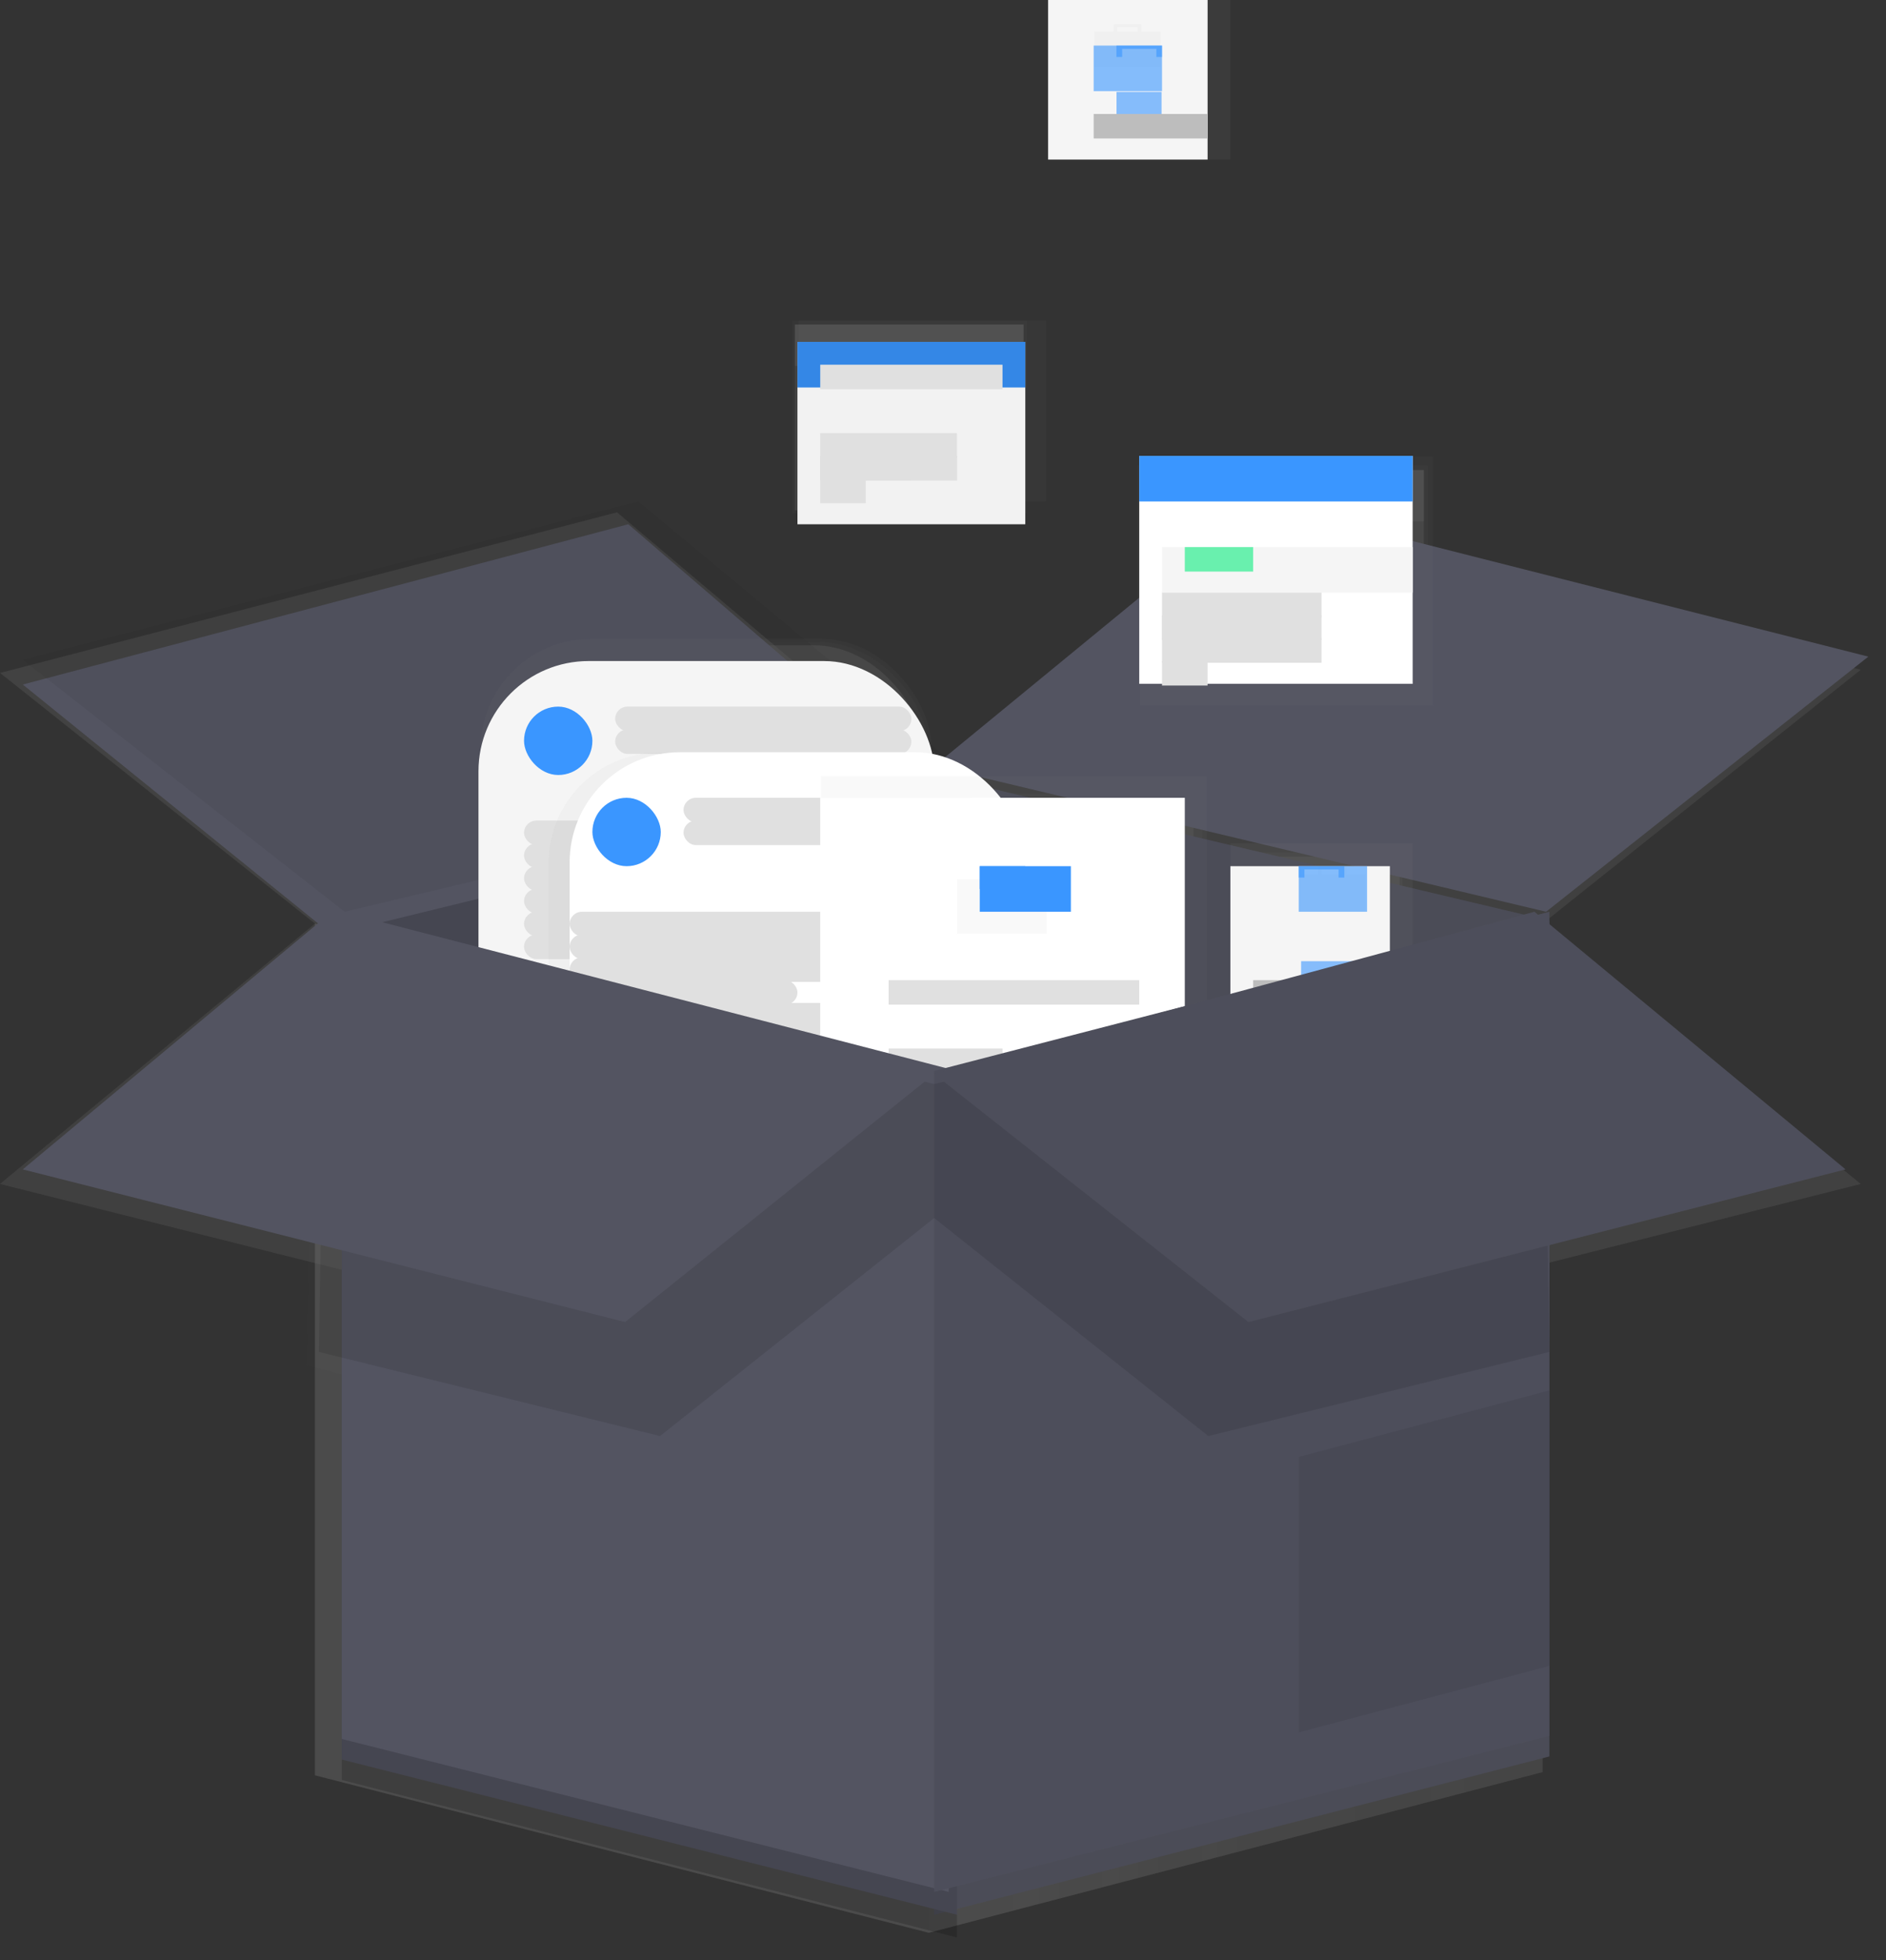 <?xml version="1.0" encoding="UTF-8"?>
<svg width="77px" height="80px" viewBox="0 0 77 80" version="1.1" xmlns="http://www.w3.org/2000/svg" xmlns:xlink="http://www.w3.org/1999/xlink">
    <rect x="0" y="0" width="77" height="80" fill="#333333" stroke="none"/>
    <!-- Generator: Sketch 49.2 (51160) - http://www.bohemiancoding.com/sketch -->
    <title>IMG--CARER-BOX@1x</title>
    <desc>Created with Sketch.</desc>
    <defs>
        <linearGradient x1="0%" y1="50.001%" x2="100%" y2="50.001%" id="linearGradient-1">
            <stop stop-color="#808080" stop-opacity="0.25" offset="0%"></stop>
            <stop stop-color="#808080" stop-opacity="0.12" offset="54%"></stop>
            <stop stop-color="#808080" stop-opacity="0.1" offset="100%"></stop>
        </linearGradient>
        <linearGradient x1="12423%" y1="53632%" x2="36637%" y2="53632%" id="linearGradient-2">
            <stop stop-color="#808080" stop-opacity="0.25" offset="0%"></stop>
            <stop stop-color="#808080" stop-opacity="0.12" offset="54%"></stop>
            <stop stop-color="#808080" stop-opacity="0.1" offset="100%"></stop>
        </linearGradient>
        <linearGradient x1="36637%" y1="28531%" x2="73400%" y2="28531%" id="linearGradient-3">
            <stop stop-color="#808080" stop-opacity="0.25" offset="0%"></stop>
            <stop stop-color="#808080" stop-opacity="0.12" offset="54%"></stop>
            <stop stop-color="#808080" stop-opacity="0.1" offset="100%"></stop>
        </linearGradient>
        <linearGradient x1="0%" y1="28531%" x2="36637%" y2="28531%" id="linearGradient-4">
            <stop stop-color="#808080" stop-opacity="0.25" offset="0%"></stop>
            <stop stop-color="#808080" stop-opacity="0.12" offset="54%"></stop>
            <stop stop-color="#808080" stop-opacity="0.1" offset="100%"></stop>
        </linearGradient>
        <linearGradient x1="27664%" y1="42119%" x2="27664%" y2="25538%" id="linearGradient-5">
            <stop stop-color="#808080" stop-opacity="0.25" offset="0%"></stop>
            <stop stop-color="#808080" stop-opacity="0.12" offset="54%"></stop>
            <stop stop-color="#808080" stop-opacity="0.1" offset="100%"></stop>
        </linearGradient>
        <linearGradient x1="18897%" y1="33756%" x2="36455%" y2="33756%" id="linearGradient-6">
            <stop stop-color="#808080" stop-opacity="0.25" offset="0%"></stop>
            <stop stop-color="#808080" stop-opacity="0.12" offset="54%"></stop>
            <stop stop-color="#808080" stop-opacity="0.1" offset="100%"></stop>
        </linearGradient>
        <linearGradient x1="20250%" y1="29663%" x2="23211%" y2="29663%" id="linearGradient-7">
            <stop stop-color="#808080" stop-opacity="0.25" offset="0%"></stop>
            <stop stop-color="#808080" stop-opacity="0.12" offset="54%"></stop>
            <stop stop-color="#808080" stop-opacity="0.1" offset="100%"></stop>
        </linearGradient>
        <linearGradient x1="24099%" y1="28479%" x2="35870%" y2="28479%" id="linearGradient-8">
            <stop stop-color="#808080" stop-opacity="0.25" offset="0%"></stop>
            <stop stop-color="#808080" stop-opacity="0.12" offset="54%"></stop>
            <stop stop-color="#808080" stop-opacity="0.1" offset="100%"></stop>
        </linearGradient>
        <linearGradient x1="24099%" y1="29367%" x2="35870%" y2="29367%" id="linearGradient-9">
            <stop stop-color="#808080" stop-opacity="0.25" offset="0%"></stop>
            <stop stop-color="#808080" stop-opacity="0.12" offset="54%"></stop>
            <stop stop-color="#808080" stop-opacity="0.1" offset="100%"></stop>
        </linearGradient>
        <linearGradient x1="19954%" y1="32592%" x2="35870%" y2="32592%" id="linearGradient-10">
            <stop stop-color="#808080" stop-opacity="0.25" offset="0%"></stop>
            <stop stop-color="#808080" stop-opacity="0.12" offset="54%"></stop>
            <stop stop-color="#808080" stop-opacity="0.1" offset="100%"></stop>
        </linearGradient>
        <linearGradient x1="19954%" y1="33480%" x2="35870%" y2="33480%" id="linearGradient-11">
            <stop stop-color="#808080" stop-opacity="0.25" offset="0%"></stop>
            <stop stop-color="#808080" stop-opacity="0.12" offset="54%"></stop>
            <stop stop-color="#808080" stop-opacity="0.1" offset="100%"></stop>
        </linearGradient>
        <linearGradient x1="19954%" y1="34664%" x2="35870%" y2="34664%" id="linearGradient-12">
            <stop stop-color="#808080" stop-opacity="0.25" offset="0%"></stop>
            <stop stop-color="#808080" stop-opacity="0.12" offset="54%"></stop>
            <stop stop-color="#808080" stop-opacity="0.1" offset="100%"></stop>
        </linearGradient>
        <linearGradient x1="19954%" y1="35553%" x2="29133%" y2="35553%" id="linearGradient-13">
            <stop stop-color="#808080" stop-opacity="0.25" offset="0%"></stop>
            <stop stop-color="#808080" stop-opacity="0.12" offset="54%"></stop>
            <stop stop-color="#808080" stop-opacity="0.1" offset="100%"></stop>
        </linearGradient>
        <linearGradient x1="19954%" y1="36734%" x2="35870%" y2="36734%" id="linearGradient-14">
            <stop stop-color="#808080" stop-opacity="0.25" offset="0%"></stop>
            <stop stop-color="#808080" stop-opacity="0.12" offset="54%"></stop>
            <stop stop-color="#808080" stop-opacity="0.1" offset="100%"></stop>
        </linearGradient>
        <linearGradient x1="19954%" y1="37622%" x2="35870%" y2="37622%" id="linearGradient-15">
            <stop stop-color="#808080" stop-opacity="0.25" offset="0%"></stop>
            <stop stop-color="#808080" stop-opacity="0.12" offset="54%"></stop>
            <stop stop-color="#808080" stop-opacity="0.1" offset="100%"></stop>
        </linearGradient>
        <linearGradient x1="19954%" y1="38807%" x2="35870%" y2="38807%" id="linearGradient-16">
            <stop stop-color="#808080" stop-opacity="0.25" offset="0%"></stop>
            <stop stop-color="#808080" stop-opacity="0.12" offset="54%"></stop>
            <stop stop-color="#808080" stop-opacity="0.1" offset="100%"></stop>
        </linearGradient>
        <linearGradient x1="19954%" y1="39695%" x2="29133%" y2="39695%" id="linearGradient-17">
            <stop stop-color="#808080" stop-opacity="0.25" offset="0%"></stop>
            <stop stop-color="#808080" stop-opacity="0.12" offset="54%"></stop>
            <stop stop-color="#808080" stop-opacity="0.1" offset="100%"></stop>
        </linearGradient>
        <linearGradient x1="30376%" y1="45951%" x2="30376%" y2="29369%" id="linearGradient-18">
            <stop stop-color="#808080" stop-opacity="0.25" offset="0%"></stop>
            <stop stop-color="#808080" stop-opacity="0.12" offset="54%"></stop>
            <stop stop-color="#808080" stop-opacity="0.1" offset="100%"></stop>
        </linearGradient>
        <linearGradient x1="21609%" y1="37588%" x2="39167%" y2="37588%" id="linearGradient-19">
            <stop stop-color="#808080" stop-opacity="0.25" offset="0%"></stop>
            <stop stop-color="#808080" stop-opacity="0.12" offset="54%"></stop>
            <stop stop-color="#808080" stop-opacity="0.1" offset="100%"></stop>
        </linearGradient>
        <linearGradient x1="22962%" y1="33495%" x2="25923%" y2="33495%" id="linearGradient-20">
            <stop stop-color="#808080" stop-opacity="0.25" offset="0%"></stop>
            <stop stop-color="#808080" stop-opacity="0.12" offset="54%"></stop>
            <stop stop-color="#808080" stop-opacity="0.1" offset="100%"></stop>
        </linearGradient>
        <linearGradient x1="26812%" y1="32311%" x2="38583%" y2="32311%" id="linearGradient-21">
            <stop stop-color="#808080" stop-opacity="0.25" offset="0%"></stop>
            <stop stop-color="#808080" stop-opacity="0.12" offset="54%"></stop>
            <stop stop-color="#808080" stop-opacity="0.1" offset="100%"></stop>
        </linearGradient>
        <linearGradient x1="26812%" y1="33199%" x2="38583%" y2="33199%" id="linearGradient-22">
            <stop stop-color="#808080" stop-opacity="0.25" offset="0%"></stop>
            <stop stop-color="#808080" stop-opacity="0.12" offset="54%"></stop>
            <stop stop-color="#808080" stop-opacity="0.1" offset="100%"></stop>
        </linearGradient>
        <linearGradient x1="22666%" y1="36423%" x2="38583%" y2="36423%" id="linearGradient-23">
            <stop stop-color="#808080" stop-opacity="0.25" offset="0%"></stop>
            <stop stop-color="#808080" stop-opacity="0.12" offset="54%"></stop>
            <stop stop-color="#808080" stop-opacity="0.1" offset="100%"></stop>
        </linearGradient>
        <linearGradient x1="22666%" y1="37312%" x2="38583%" y2="37312%" id="linearGradient-24">
            <stop stop-color="#808080" stop-opacity="0.25" offset="0%"></stop>
            <stop stop-color="#808080" stop-opacity="0.12" offset="54%"></stop>
            <stop stop-color="#808080" stop-opacity="0.1" offset="100%"></stop>
        </linearGradient>
        <linearGradient x1="22666%" y1="38496%" x2="38583%" y2="38496%" id="linearGradient-25">
            <stop stop-color="#808080" stop-opacity="0.25" offset="0%"></stop>
            <stop stop-color="#808080" stop-opacity="0.12" offset="54%"></stop>
            <stop stop-color="#808080" stop-opacity="0.1" offset="100%"></stop>
        </linearGradient>
        <linearGradient x1="22666%" y1="39384%" x2="31845%" y2="39384%" id="linearGradient-26">
            <stop stop-color="#808080" stop-opacity="0.25" offset="0%"></stop>
            <stop stop-color="#808080" stop-opacity="0.12" offset="54%"></stop>
            <stop stop-color="#808080" stop-opacity="0.1" offset="100%"></stop>
        </linearGradient>
        <linearGradient x1="22666%" y1="40566%" x2="38583%" y2="40566%" id="linearGradient-27">
            <stop stop-color="#808080" stop-opacity="0.25" offset="0%"></stop>
            <stop stop-color="#808080" stop-opacity="0.12" offset="54%"></stop>
            <stop stop-color="#808080" stop-opacity="0.1" offset="100%"></stop>
        </linearGradient>
        <linearGradient x1="22666%" y1="41454%" x2="38583%" y2="41454%" id="linearGradient-28">
            <stop stop-color="#808080" stop-opacity="0.25" offset="0%"></stop>
            <stop stop-color="#808080" stop-opacity="0.12" offset="54%"></stop>
            <stop stop-color="#808080" stop-opacity="0.1" offset="100%"></stop>
        </linearGradient>
        <linearGradient x1="22666%" y1="42639%" x2="38583%" y2="42639%" id="linearGradient-29">
            <stop stop-color="#808080" stop-opacity="0.25" offset="0%"></stop>
            <stop stop-color="#808080" stop-opacity="0.12" offset="54%"></stop>
            <stop stop-color="#808080" stop-opacity="0.1" offset="100%"></stop>
        </linearGradient>
        <linearGradient x1="22666%" y1="43527%" x2="31845%" y2="43527%" id="linearGradient-30">
            <stop stop-color="#808080" stop-opacity="0.25" offset="0%"></stop>
            <stop stop-color="#808080" stop-opacity="0.12" offset="54%"></stop>
            <stop stop-color="#808080" stop-opacity="0.1" offset="100%"></stop>
        </linearGradient>
        <linearGradient x1="39627%" y1="49811%" x2="39627%" y2="31515%" id="linearGradient-31">
            <stop stop-color="#808080" stop-opacity="0.25" offset="0%"></stop>
            <stop stop-color="#808080" stop-opacity="0.12" offset="54%"></stop>
            <stop stop-color="#808080" stop-opacity="0.1" offset="100%"></stop>
        </linearGradient>
        <linearGradient x1="32320%" y1="40608%" x2="47082%" y2="40608%" id="linearGradient-32">
            <stop stop-color="#808080" stop-opacity="0.25" offset="0%"></stop>
            <stop stop-color="#808080" stop-opacity="0.12" offset="54%"></stop>
            <stop stop-color="#808080" stop-opacity="0.1" offset="100%"></stop>
        </linearGradient>
        <linearGradient x1="63001%" y1="43554%" x2="63001%" y2="40941%" id="linearGradient-33">
            <stop stop-color="#808080" stop-opacity="0.25" offset="0%"></stop>
            <stop stop-color="#808080" stop-opacity="0.12" offset="54%"></stop>
            <stop stop-color="#808080" stop-opacity="0.1" offset="100%"></stop>
        </linearGradient>
        <linearGradient x1="37934%" y1="35675%" x2="41468%" y2="35675%" id="linearGradient-34">
            <stop stop-color="#808080" stop-opacity="0.25" offset="0%"></stop>
            <stop stop-color="#808080" stop-opacity="0.12" offset="54%"></stop>
            <stop stop-color="#808080" stop-opacity="0.1" offset="100%"></stop>
        </linearGradient>
        <linearGradient x1="38965%" y1="34534%" x2="40437%" y2="34534%" id="linearGradient-35">
            <stop stop-color="#808080" stop-opacity="0.25" offset="0%"></stop>
            <stop stop-color="#808080" stop-opacity="0.12" offset="54%"></stop>
            <stop stop-color="#808080" stop-opacity="0.1" offset="100%"></stop>
        </linearGradient>
        <linearGradient x1="34529%" y1="39751%" x2="44910%" y2="39751%" id="linearGradient-36">
            <stop stop-color="#808080" stop-opacity="0.25" offset="0%"></stop>
            <stop stop-color="#808080" stop-opacity="0.12" offset="54%"></stop>
            <stop stop-color="#808080" stop-opacity="0.1" offset="100%"></stop>
        </linearGradient>
        <linearGradient x1="34529%" y1="42659%" x2="44910%" y2="42659%" id="linearGradient-37">
            <stop stop-color="#808080" stop-opacity="0.25" offset="0%"></stop>
            <stop stop-color="#808080" stop-opacity="0.12" offset="54%"></stop>
            <stop stop-color="#808080" stop-opacity="0.1" offset="100%"></stop>
        </linearGradient>
        <linearGradient x1="34529%" y1="43432%" x2="44910%" y2="43432%" id="linearGradient-38">
            <stop stop-color="#808080" stop-opacity="0.25" offset="0%"></stop>
            <stop stop-color="#808080" stop-opacity="0.12" offset="54%"></stop>
            <stop stop-color="#808080" stop-opacity="0.1" offset="100%"></stop>
        </linearGradient>
        <linearGradient x1="34529%" y1="41886%" x2="38910%" y2="41886%" id="linearGradient-39">
            <stop stop-color="#808080" stop-opacity="0.25" offset="0%"></stop>
            <stop stop-color="#808080" stop-opacity="0.12" offset="54%"></stop>
            <stop stop-color="#808080" stop-opacity="0.1" offset="100%"></stop>
        </linearGradient>
        <linearGradient x1="41634%" y1="41886%" x2="44910%" y2="41886%" id="linearGradient-40">
            <stop stop-color="#808080" stop-opacity="0.25" offset="0%"></stop>
            <stop stop-color="#808080" stop-opacity="0.12" offset="54%"></stop>
            <stop stop-color="#808080" stop-opacity="0.1" offset="100%"></stop>
        </linearGradient>
        <linearGradient x1="38173%" y1="45236%" x2="41450%" y2="45236%" id="linearGradient-41">
            <stop stop-color="#808080" stop-opacity="0.25" offset="0%"></stop>
            <stop stop-color="#808080" stop-opacity="0.12" offset="54%"></stop>
            <stop stop-color="#808080" stop-opacity="0.1" offset="100%"></stop>
        </linearGradient>
        <linearGradient x1="12423%" y1="56547%" x2="36637%" y2="56547%" id="linearGradient-42">
            <stop stop-color="#808080" stop-opacity="0.25" offset="0%"></stop>
            <stop stop-color="#808080" stop-opacity="0.12" offset="54%"></stop>
            <stop stop-color="#808080" stop-opacity="0.1" offset="100%"></stop>
        </linearGradient>
        <linearGradient x1="36637%" y1="56547%" x2="60850%" y2="56547%" id="linearGradient-43">
            <stop stop-color="#808080" stop-opacity="0.25" offset="0%"></stop>
            <stop stop-color="#808080" stop-opacity="0.12" offset="54%"></stop>
            <stop stop-color="#808080" stop-opacity="0.1" offset="100%"></stop>
        </linearGradient>
        <linearGradient x1="51215%" y1="63139%" x2="60850%" y2="63139%" id="linearGradient-44">
            <stop stop-color="#808080" stop-opacity="0.25" offset="0%"></stop>
            <stop stop-color="#808080" stop-opacity="0.12" offset="54%"></stop>
            <stop stop-color="#808080" stop-opacity="0.1" offset="100%"></stop>
        </linearGradient>
        <linearGradient x1="51749%" y1="40703%" x2="51749%" y2="33842%" id="linearGradient-45">
            <stop stop-color="#808080" stop-opacity="0.25" offset="0%"></stop>
            <stop stop-color="#808080" stop-opacity="0.12" offset="54%"></stop>
            <stop stop-color="#808080" stop-opacity="0.1" offset="100%"></stop>
        </linearGradient>
        <linearGradient x1="48290%" y1="37287%" x2="55207%" y2="37287%" id="linearGradient-46">
            <stop stop-color="#808080" stop-opacity="0.25" offset="0%"></stop>
            <stop stop-color="#808080" stop-opacity="0.12" offset="54%"></stop>
            <stop stop-color="#808080" stop-opacity="0.1" offset="100%"></stop>
        </linearGradient>
        <linearGradient x1="75049%" y1="43586%" x2="75049%" y2="41597%" id="linearGradient-47">
            <stop stop-color="#808080" stop-opacity="0.25" offset="0%"></stop>
            <stop stop-color="#808080" stop-opacity="0.12" offset="54%"></stop>
            <stop stop-color="#808080" stop-opacity="0.1" offset="100%"></stop>
        </linearGradient>
        <linearGradient x1="50404%" y1="35971%" x2="53093%" y2="35971%" id="linearGradient-48">
            <stop stop-color="#808080" stop-opacity="0.25" offset="0%"></stop>
            <stop stop-color="#808080" stop-opacity="0.12" offset="54%"></stop>
            <stop stop-color="#808080" stop-opacity="0.1" offset="100%"></stop>
        </linearGradient>
        <linearGradient x1="51189%" y1="35103%" x2="52309%" y2="35103%" id="linearGradient-49">
            <stop stop-color="#808080" stop-opacity="0.25" offset="0%"></stop>
            <stop stop-color="#808080" stop-opacity="0.12" offset="54%"></stop>
            <stop stop-color="#808080" stop-opacity="0.1" offset="100%"></stop>
        </linearGradient>
        <linearGradient x1="50558%" y1="38071%" x2="53051%" y2="38071%" id="linearGradient-50">
            <stop stop-color="#808080" stop-opacity="0.25" offset="0%"></stop>
            <stop stop-color="#808080" stop-opacity="0.12" offset="54%"></stop>
            <stop stop-color="#808080" stop-opacity="0.1" offset="100%"></stop>
        </linearGradient>
        <linearGradient x1="49620%" y1="38687%" x2="53877%" y2="38687%" id="linearGradient-51">
            <stop stop-color="#808080" stop-opacity="0.25" offset="0%"></stop>
            <stop stop-color="#808080" stop-opacity="0.12" offset="54%"></stop>
            <stop stop-color="#808080" stop-opacity="0.1" offset="100%"></stop>
        </linearGradient>
        <linearGradient x1="35876%" y1="20469%" x2="35876%" y2="12869%" id="linearGradient-52">
            <stop stop-color="#808080" stop-opacity="0.25" offset="0%"></stop>
            <stop stop-color="#808080" stop-opacity="0.12" offset="54%"></stop>
            <stop stop-color="#808080" stop-opacity="0.1" offset="100%"></stop>
        </linearGradient>
        <linearGradient x1="31357%" y1="16678%" x2="40376%" y2="16678%" id="linearGradient-53">
            <stop stop-color="#808080" stop-opacity="0.25" offset="0%"></stop>
            <stop stop-color="#808080" stop-opacity="0.12" offset="54%"></stop>
            <stop stop-color="#808080" stop-opacity="0.1" offset="100%"></stop>
        </linearGradient>
        <linearGradient x1="31357%" y1="13830%" x2="40376%" y2="13830%" id="linearGradient-54">
            <stop stop-color="#808080" stop-opacity="0.25" offset="0%"></stop>
            <stop stop-color="#808080" stop-opacity="0.12" offset="54%"></stop>
            <stop stop-color="#808080" stop-opacity="0.1" offset="100%"></stop>
        </linearGradient>
        <linearGradient x1="32076%" y1="15717%" x2="39657%" y2="15717%" id="linearGradient-55">
            <stop stop-color="#808080" stop-opacity="0.25" offset="0%"></stop>
            <stop stop-color="#808080" stop-opacity="0.12" offset="54%"></stop>
            <stop stop-color="#808080" stop-opacity="0.1" offset="100%"></stop>
        </linearGradient>
        <linearGradient x1="32076%" y1="17073%" x2="37609%" y2="17073%" id="linearGradient-56">
            <stop stop-color="#808080" stop-opacity="0.25" offset="0%"></stop>
            <stop stop-color="#808080" stop-opacity="0.12" offset="54%"></stop>
            <stop stop-color="#808080" stop-opacity="0.1" offset="100%"></stop>
        </linearGradient>
        <linearGradient x1="32076%" y1="17630%" x2="35669%" y2="17630%" id="linearGradient-57">
            <stop stop-color="#808080" stop-opacity="0.25" offset="0%"></stop>
            <stop stop-color="#808080" stop-opacity="0.12" offset="54%"></stop>
            <stop stop-color="#808080" stop-opacity="0.1" offset="100%"></stop>
        </linearGradient>
        <linearGradient x1="32076%" y1="18187%" x2="36819%" y2="18187%" id="linearGradient-58">
            <stop stop-color="#808080" stop-opacity="0.25" offset="0%"></stop>
            <stop stop-color="#808080" stop-opacity="0.12" offset="54%"></stop>
            <stop stop-color="#808080" stop-opacity="0.1" offset="100%"></stop>
        </linearGradient>
        <linearGradient x1="32076%" y1="18744%" x2="37609%" y2="18744%" id="linearGradient-59">
            <stop stop-color="#808080" stop-opacity="0.25" offset="0%"></stop>
            <stop stop-color="#808080" stop-opacity="0.12" offset="54%"></stop>
            <stop stop-color="#808080" stop-opacity="0.1" offset="100%"></stop>
        </linearGradient>
        <linearGradient x1="32076%" y1="19301%" x2="33926%" y2="19301%" id="linearGradient-60">
            <stop stop-color="#808080" stop-opacity="0.25" offset="0%"></stop>
            <stop stop-color="#808080" stop-opacity="0.12" offset="54%"></stop>
            <stop stop-color="#808080" stop-opacity="0.1" offset="100%"></stop>
        </linearGradient>
        <linearGradient x1="50586%" y1="27995%" x2="50586%" y2="18576%" id="linearGradient-61">
            <stop stop-color="#808080" stop-opacity="0.25" offset="0%"></stop>
            <stop stop-color="#808080" stop-opacity="0.12" offset="54%"></stop>
            <stop stop-color="#808080" stop-opacity="0.1" offset="100%"></stop>
        </linearGradient>
        <linearGradient x1="44986%" y1="23296%" x2="56164%" y2="23296%" id="linearGradient-62">
            <stop stop-color="#808080" stop-opacity="0.25" offset="0%"></stop>
            <stop stop-color="#808080" stop-opacity="0.12" offset="54%"></stop>
            <stop stop-color="#808080" stop-opacity="0.1" offset="100%"></stop>
        </linearGradient>
        <linearGradient x1="44986%" y1="19767%" x2="56164%" y2="19767%" id="linearGradient-63">
            <stop stop-color="#808080" stop-opacity="0.25" offset="0%"></stop>
            <stop stop-color="#808080" stop-opacity="0.12" offset="54%"></stop>
            <stop stop-color="#808080" stop-opacity="0.1" offset="100%"></stop>
        </linearGradient>
        <linearGradient x1="45876%" y1="22105%" x2="55273%" y2="22105%" id="linearGradient-64">
            <stop stop-color="#808080" stop-opacity="0.25" offset="0%"></stop>
            <stop stop-color="#808080" stop-opacity="0.12" offset="54%"></stop>
            <stop stop-color="#808080" stop-opacity="0.1" offset="100%"></stop>
        </linearGradient>
        <linearGradient x1="45876%" y1="23786%" x2="52735%" y2="23786%" id="linearGradient-65">
            <stop stop-color="#808080" stop-opacity="0.25" offset="0%"></stop>
            <stop stop-color="#808080" stop-opacity="0.12" offset="54%"></stop>
            <stop stop-color="#808080" stop-opacity="0.1" offset="100%"></stop>
        </linearGradient>
        <linearGradient x1="45876%" y1="24477%" x2="50330%" y2="24477%" id="linearGradient-66">
            <stop stop-color="#808080" stop-opacity="0.25" offset="0%"></stop>
            <stop stop-color="#808080" stop-opacity="0.12" offset="54%"></stop>
            <stop stop-color="#808080" stop-opacity="0.1" offset="100%"></stop>
        </linearGradient>
        <linearGradient x1="45876%" y1="25167%" x2="51755%" y2="25167%" id="linearGradient-67">
            <stop stop-color="#808080" stop-opacity="0.25" offset="0%"></stop>
            <stop stop-color="#808080" stop-opacity="0.12" offset="54%"></stop>
            <stop stop-color="#808080" stop-opacity="0.1" offset="100%"></stop>
        </linearGradient>
        <linearGradient x1="45876%" y1="25857%" x2="52735%" y2="25857%" id="linearGradient-68">
            <stop stop-color="#808080" stop-opacity="0.25" offset="0%"></stop>
            <stop stop-color="#808080" stop-opacity="0.12" offset="54%"></stop>
            <stop stop-color="#808080" stop-opacity="0.1" offset="100%"></stop>
        </linearGradient>
        <linearGradient x1="45876%" y1="26548%" x2="48170%" y2="26548%" id="linearGradient-69">
            <stop stop-color="#808080" stop-opacity="0.25" offset="0%"></stop>
            <stop stop-color="#808080" stop-opacity="0.12" offset="54%"></stop>
            <stop stop-color="#808080" stop-opacity="0.1" offset="100%"></stop>
        </linearGradient>
        <linearGradient x1="46366%" y1="22094%" x2="49038%" y2="22094%" id="linearGradient-70">
            <stop stop-color="#808080" stop-opacity="0.25" offset="0%"></stop>
            <stop stop-color="#808080" stop-opacity="0.12" offset="54%"></stop>
            <stop stop-color="#808080" stop-opacity="0.1" offset="100%"></stop>
        </linearGradient>
        <linearGradient x1="12107%" y1="47293%" x2="36573%" y2="47293%" id="linearGradient-71">
            <stop stop-color="#808080" stop-opacity="0.25" offset="0%"></stop>
            <stop stop-color="#808080" stop-opacity="0.12" offset="54%"></stop>
            <stop stop-color="#808080" stop-opacity="0.1" offset="100%"></stop>
        </linearGradient>
        <linearGradient x1="36573%" y1="47293%" x2="61040%" y2="47293%" id="linearGradient-72">
            <stop stop-color="#808080" stop-opacity="0.25" offset="0%"></stop>
            <stop stop-color="#808080" stop-opacity="0.12" offset="54%"></stop>
            <stop stop-color="#808080" stop-opacity="0.1" offset="100%"></stop>
        </linearGradient>
        <linearGradient x1="0%" y1="44821%" x2="36637%" y2="44821%" id="linearGradient-73">
            <stop stop-color="#808080" stop-opacity="0.25" offset="0%"></stop>
            <stop stop-color="#808080" stop-opacity="0.12" offset="54%"></stop>
            <stop stop-color="#808080" stop-opacity="0.1" offset="100%"></stop>
        </linearGradient>
        <linearGradient x1="36637%" y1="44821%" x2="73400%" y2="44821%" id="linearGradient-74">
            <stop stop-color="#808080" stop-opacity="0.25" offset="0%"></stop>
            <stop stop-color="#808080" stop-opacity="0.12" offset="54%"></stop>
            <stop stop-color="#808080" stop-opacity="0.1" offset="100%"></stop>
        </linearGradient>
        <linearGradient x1="27992%" y1="41764%" x2="27992%" y2="25324%" id="linearGradient-75">
            <stop stop-color="#808080" stop-opacity="0.25" offset="0%"></stop>
            <stop stop-color="#808080" stop-opacity="0.12" offset="54%"></stop>
            <stop stop-color="#808080" stop-opacity="0.1" offset="100%"></stop>
        </linearGradient>
        <linearGradient x1="30682%" y1="45563%" x2="30682%" y2="29123%" id="linearGradient-76">
            <stop stop-color="#808080" stop-opacity="0.25" offset="0%"></stop>
            <stop stop-color="#808080" stop-opacity="0.12" offset="54%"></stop>
            <stop stop-color="#808080" stop-opacity="0.1" offset="100%"></stop>
        </linearGradient>
        <linearGradient x1="39854%" y1="49390%" x2="39854%" y2="31251%" id="linearGradient-77">
            <stop stop-color="#808080" stop-opacity="0.25" offset="0%"></stop>
            <stop stop-color="#808080" stop-opacity="0.12" offset="54%"></stop>
            <stop stop-color="#808080" stop-opacity="0.1" offset="100%"></stop>
        </linearGradient>
        <linearGradient x1="63227%" y1="43245%" x2="63227%" y2="40653%" id="linearGradient-78">
            <stop stop-color="#808080" stop-opacity="0.25" offset="0%"></stop>
            <stop stop-color="#808080" stop-opacity="0.12" offset="54%"></stop>
            <stop stop-color="#808080" stop-opacity="0.1" offset="100%"></stop>
        </linearGradient>
        <linearGradient x1="51871%" y1="40360%" x2="51871%" y2="33558%" id="linearGradient-79">
            <stop stop-color="#808080" stop-opacity="0.25" offset="0%"></stop>
            <stop stop-color="#808080" stop-opacity="0.12" offset="54%"></stop>
            <stop stop-color="#808080" stop-opacity="0.1" offset="100%"></stop>
        </linearGradient>
        <linearGradient x1="75171%" y1="43276%" x2="75171%" y2="41305%" id="linearGradient-80">
            <stop stop-color="#808080" stop-opacity="0.25" offset="0%"></stop>
            <stop stop-color="#808080" stop-opacity="0.12" offset="54%"></stop>
            <stop stop-color="#808080" stop-opacity="0.1" offset="100%"></stop>
        </linearGradient>
        <linearGradient x1="45084%" y1="6802%" x2="45084%" y2="0%" id="linearGradient-81">
            <stop stop-color="#808080" stop-opacity="0.25" offset="0%"></stop>
            <stop stop-color="#808080" stop-opacity="0.12" offset="54%"></stop>
            <stop stop-color="#808080" stop-opacity="0.1" offset="100%"></stop>
        </linearGradient>
        <linearGradient x1="68384%" y1="9718%" x2="68384%" y2="7747%" id="linearGradient-82">
            <stop stop-color="#808080" stop-opacity="0.25" offset="0%"></stop>
            <stop stop-color="#808080" stop-opacity="0.12" offset="54%"></stop>
            <stop stop-color="#808080" stop-opacity="0.1" offset="100%"></stop>
        </linearGradient>
        <linearGradient x1="36134%" y1="20299%" x2="36134%" y2="12764%" id="linearGradient-83">
            <stop stop-color="#808080" stop-opacity="0.25" offset="0%"></stop>
            <stop stop-color="#808080" stop-opacity="0.12" offset="54%"></stop>
            <stop stop-color="#808080" stop-opacity="0.1" offset="100%"></stop>
        </linearGradient>
        <linearGradient x1="50718%" y1="27761%" x2="50718%" y2="18422%" id="linearGradient-84">
            <stop stop-color="#808080" stop-opacity="0.25" offset="0%"></stop>
            <stop stop-color="#808080" stop-opacity="0.12" offset="54%"></stop>
            <stop stop-color="#808080" stop-opacity="0.1" offset="100%"></stop>
        </linearGradient>
    </defs>
    <g id="Design" stroke="none" stroke-width="1" fill="none" fill-rule="evenodd">
        <g id="Career_FINAL" transform="translate(-210, -483)" fill-rule="nonzero">
            <g id="Stacked-Group" transform="translate(1, 427)">
                <g id="Carrer_INfo">
                    <g id="CONTENT" transform="translate(126, 46)">
                        <g id="1-[15v]" transform="translate(0, 10)">
                            <g id="IMG--CARER-BOX" transform="translate(83, 0)">
                                <g id="Group" opacity="0.7" transform="translate(0, 13.023)">
                                    <polygon id="Shape" fill="url(#linearGradient-1)" points="62.979 24.669 37.919 18.636 37.919 65.853 62.979 59.296"></polygon>
                                    <g opacity="0.1" transform="translate(37.88, 18.623)" fill="url(#linearGradient-1)" id="Shape">
                                        <polygon points="25.098 6.046 0.038 0.013 0.038 47.23 25.098 40.673"></polygon>
                                    </g>
                                    <polygon id="Shape" fill="url(#linearGradient-2)" points="12.858 24.669 37.919 18.636 37.919 65.853 12.858 59.426"></polygon>
                                    <g opacity="0.17" transform="translate(12.834, 18.623)" fill="url(#linearGradient-2)" id="Shape">
                                        <polygon points="0.024 6.046 25.085 0.013 25.085 47.23 0.024 40.803"></polygon>
                                    </g>
                                    <polygon id="Shape" fill="url(#linearGradient-3)" points="37.919 18.636 50.908 7.882 75.968 14.309 62.979 24.669"></polygon>
                                    <polygon id="Shape" fill="url(#linearGradient-4)" points="0 14.439 12.858 24.669 37.919 18.636 25.191 7.882"></polygon>
                                    <g opacity="0.05" transform="translate(0, 7.863)" fill="url(#linearGradient-4)" id="Shape">
                                        <polygon points="0 6.576 12.858 16.806 37.919 10.773 25.191 0.019"></polygon>
                                    </g>
                                    <g opacity="0.5" transform="translate(19.251, 13.14)" fill="url(#linearGradient-5)" id="Rectangle-path">
                                        <rect x="0.081" y="0.039" width="18.601" height="17.156" rx="4.5"></rect>
                                    </g>
                                    <rect id="Rectangle-path" fill="url(#linearGradient-6)" x="19.558" y="13.311" width="18.172" height="16.74" rx="4.5"></rect>
                                    <rect id="Rectangle-path" fill="url(#linearGradient-7)" x="20.958" y="16.069" width="3.065" height="2.757" rx="1.379"></rect>
                                    <rect id="Rectangle-path" fill="url(#linearGradient-8)" x="24.942" y="16.069" width="12.183" height="1" rx="0.5"></rect>
                                    <rect id="Rectangle-path" fill="url(#linearGradient-9)" x="24.942" y="16.987" width="12.183" height="1" rx="0.5"></rect>
                                    <rect id="Rectangle-path" fill="url(#linearGradient-10)" x="20.652" y="20.324" width="16.473" height="1" rx="0.5"></rect>
                                    <rect id="Rectangle-path" fill="url(#linearGradient-11)" x="20.652" y="21.243" width="16.473" height="1" rx="0.5"></rect>
                                    <rect id="Rectangle-path" fill="url(#linearGradient-12)" x="20.652" y="22.468" width="16.473" height="1" rx="0.5"></rect>
                                    <rect id="Rectangle-path" fill="url(#linearGradient-13)" x="20.652" y="23.387" width="9.5" height="1" rx="0.5"></rect>
                                    <rect id="Rectangle-path" fill="url(#linearGradient-14)" x="20.652" y="24.609" width="16.473" height="1" rx="0.5"></rect>
                                    <rect id="Rectangle-path" fill="url(#linearGradient-15)" x="20.652" y="25.528" width="16.473" height="1" rx="0.5"></rect>
                                    <rect id="Rectangle-path" fill="url(#linearGradient-16)" x="20.652" y="26.754" width="16.473" height="1" rx="0.5"></rect>
                                    <rect id="Rectangle-path" fill="url(#linearGradient-17)" x="20.652" y="27.673" width="9.5" height="1" rx="0.5"></rect>
                                    <g opacity="0.5" transform="translate(22.045, 17.071)" fill="url(#linearGradient-18)" id="Rectangle-path">
                                        <rect x="0.093" y="0.071" width="18.601" height="17.156" rx="4.5"></rect>
                                    </g>
                                    <rect id="Rectangle-path" fill="url(#linearGradient-19)" x="22.365" y="17.276" width="18.172" height="16.74" rx="4.5"></rect>
                                    <rect id="Rectangle-path" fill="url(#linearGradient-20)" x="23.765" y="20.033" width="3.065" height="2.757" rx="1.379"></rect>
                                    <rect id="Rectangle-path" fill="url(#linearGradient-21)" x="27.75" y="20.033" width="12.183" height="1" rx="0.5"></rect>
                                    <rect id="Rectangle-path" fill="url(#linearGradient-22)" x="27.75" y="20.952" width="12.183" height="1" rx="0.5"></rect>
                                    <rect id="Rectangle-path" fill="url(#linearGradient-23)" x="23.459" y="24.288" width="16.473" height="1" rx="0.5"></rect>
                                    <rect id="Rectangle-path" fill="url(#linearGradient-24)" x="23.459" y="25.207" width="16.473" height="1" rx="0.5"></rect>
                                    <rect id="Rectangle-path" fill="url(#linearGradient-25)" x="23.459" y="26.432" width="16.473" height="1" rx="0.5"></rect>
                                    <rect id="Rectangle-path" fill="url(#linearGradient-26)" x="23.459" y="27.351" width="9.5" height="1" rx="0.5"></rect>
                                    <rect id="Rectangle-path" fill="url(#linearGradient-27)" x="23.459" y="28.574" width="16.473" height="1" rx="0.5"></rect>
                                    <rect id="Rectangle-path" fill="url(#linearGradient-28)" x="23.459" y="29.493" width="16.473" height="1" rx="0.5"></rect>
                                    <rect id="Rectangle-path" fill="url(#linearGradient-29)" x="23.459" y="30.719" width="16.473" height="1" rx="0.5"></rect>
                                    <rect id="Rectangle-path" fill="url(#linearGradient-30)" x="23.459" y="31.637" width="9.5" height="1" rx="0.5"></rect>
                                    <g opacity="0.5" transform="translate(32.912, 19.347)" fill="url(#linearGradient-31)" id="Rectangle-path">
                                        <rect x="0.042" y="0.016" width="16.117" height="18.929"></rect>
                                    </g>
                                    <rect id="Rectangle-path" fill="url(#linearGradient-32)" x="33.451" y="19.668" width="15.278" height="18.206"></rect>
                                    <g opacity="0.5" transform="translate(39.019, 22.037)" fill="url(#linearGradient-33)" id="Shape">
                                        <path d="M2.903,0.526 L2.903,0.068 L1.242,0.068 L1.242,0.526 L0.073,0.526 L0.073,2.772 L4.069,2.772 L4.069,0.526 L2.903,0.526 Z M1.449,0.233 L2.691,0.233 L2.691,0.524 L1.449,0.524 L1.449,0.233 Z"></path>
                                    </g>
                                    <rect id="Rectangle-path" fill="url(#linearGradient-34)" x="39.261" y="22.638" width="3.658" height="2.057"></rect>
                                    <polygon id="Shape" fill="url(#linearGradient-35)" points="40.328 22.219 40.328 22.753 40.519 22.753 40.519 22.372 41.661 22.372 41.661 22.753 41.852 22.753 41.852 22.219"></polygon>
                                    <rect id="Rectangle-path" fill="url(#linearGradient-36)" x="35.737" y="27.655" width="10.744" height="1"></rect>
                                    <rect id="Rectangle-path" fill="url(#linearGradient-37)" x="35.737" y="30.664" width="10.744" height="1"></rect>
                                    <rect id="Rectangle-path" fill="url(#linearGradient-38)" x="35.737" y="31.464" width="10.744" height="1"></rect>
                                    <rect id="Rectangle-path" fill="url(#linearGradient-39)" x="35.737" y="29.864" width="4.534" height="1"></rect>
                                    <g opacity="0.6" transform="translate(43.055, 29.797)" fill="url(#linearGradient-40)" id="Rectangle-path">
                                        <rect x="0.035" y="0.067" width="3.391" height="1"></rect>
                                    </g>
                                    <rect id="Rectangle-path" fill="url(#linearGradient-41)" x="39.508" y="33.33" width="3.391" height="1"></rect>
                                    <polygon id="Shape" fill="url(#linearGradient-42)" points="12.858 24.669 12.858 59.426 37.919 65.853 37.919 31.359"></polygon>
                                    <polygon id="Shape" fill="url(#linearGradient-43)" points="62.979 59.296 37.919 65.853 37.919 31.359 62.979 24.669"></polygon>
                                    <g opacity="0.07" transform="translate(37.88, 24.624)" fill="url(#linearGradient-43)" id="Shape">
                                        <polygon points="25.098 34.672 0.038 41.229 0.038 6.735 25.098 0.046"></polygon>
                                    </g>
                                    <g opacity="0.07" transform="translate(52.991, 44.902)" fill="url(#linearGradient-44)" id="Shape">
                                        <polygon points="0.016 2.851 0.016 14.262 9.988 11.508 9.988 0.097"></polygon>
                                    </g>
                                    <rect id="Rectangle-path" fill="url(#linearGradient-45)" x="49.863" y="21.77" width="7.391" height="7.098"></rect>
                                    <rect id="Rectangle-path" fill="url(#linearGradient-46)" x="49.979" y="21.944" width="7.159" height="6.78"></rect>
                                    <g opacity="0.5" transform="translate(51.956, 22.761)" fill="url(#linearGradient-47)" id="Shape">
                                        <path d="M2.236,0.371 L2.236,0.026 L0.97,0.026 L0.97,0.373 L0.083,0.373 L0.083,2.083 L3.123,2.083 L3.123,0.371 L2.236,0.371 Z M1.128,0.15 L2.078,0.15 L2.078,0.371 L1.128,0.371 L1.128,0.15 Z"></path>
                                    </g>
                                    <g opacity="0.6" transform="translate(52.163, 23.175)" fill="url(#linearGradient-48)" id="Rectangle-path">
                                        <rect x="0.004" y="0.016" width="2.782" height="1.564"></rect>
                                    </g>
                                    <g opacity="0.6" transform="translate(52.888, 22.865)" fill="url(#linearGradient-49)" id="Shape">
                                        <polygon points="0.091 0.006 0.091 0.413 0.237 0.413 0.237 0.123 1.106 0.123 1.106 0.413 1.251 0.413 1.251 0.006"></polygon>
                                    </g>
                                    <g opacity="0.6" transform="translate(52.267, 25.969)" fill="url(#linearGradient-50)" id="Rectangle-path">
                                        <rect x="0.06" y="0.003" width="2.579" height="1"></rect>
                                    </g>
                                    <rect id="Rectangle-path" fill="url(#linearGradient-51)" x="51.356" y="26.609" width="4.406" height="1"></rect>
                                    <g opacity="0.5" transform="translate(32.291, 0)" fill="url(#linearGradient-52)" id="Rectangle-path">
                                        <rect x="0.051" y="0.071" width="9.576" height="7.863"></rect>
                                    </g>
                                    <rect id="Rectangle-path" fill="url(#linearGradient-53)" x="32.454" y="0.22" width="9.335" height="7.584"></rect>
                                    <rect id="Rectangle-path" fill="url(#linearGradient-54)" x="32.454" y="0.22" width="9.335" height="1.692"></rect>
                                    <g opacity="0.1" transform="translate(32.395, 0.207)" fill="url(#linearGradient-54)" id="Rectangle-path">
                                        <rect x="0.059" y="0.013" width="9.335" height="1.692"></rect>
                                    </g>
                                    <rect id="Rectangle-path" fill="url(#linearGradient-55)" x="33.198" y="2.525" width="7.847" height="1"></rect>
                                    <rect id="Rectangle-path" fill="url(#linearGradient-56)" x="33.198" y="4.254" width="5.728" height="1"></rect>
                                    <rect id="Rectangle-path" fill="url(#linearGradient-57)" x="33.198" y="4.831" width="3.719" height="1"></rect>
                                    <rect id="Rectangle-path" fill="url(#linearGradient-58)" x="33.198" y="5.407" width="4.909" height="1"></rect>
                                    <rect id="Rectangle-path" fill="url(#linearGradient-59)" x="33.198" y="5.982" width="5.728" height="1"></rect>
                                    <rect id="Rectangle-path" fill="url(#linearGradient-60)" x="33.198" y="6.558" width="1.915" height="1"></rect>
                                    <g opacity="0.5" transform="translate(46.367, 5.897)" fill="url(#linearGradient-61)" id="Rectangle-path">
                                        <rect x="0.054" y="0.079" width="11.869" height="9.745"></rect>
                                    </g>
                                    <rect id="Rectangle-path" fill="url(#linearGradient-62)" x="46.56" y="6.16" width="11.57" height="9.399"></rect>
                                    <rect id="Rectangle-path" fill="url(#linearGradient-63)" x="46.56" y="6.16" width="11.57" height="2.096"></rect>
                                    <rect id="Rectangle-path" fill="url(#linearGradient-64)" x="47.481" y="9.017" width="9.726" height="1.221"></rect>
                                    <rect id="Rectangle-path" fill="url(#linearGradient-65)" x="47.481" y="11.159" width="7.099" height="1"></rect>
                                    <rect id="Rectangle-path" fill="url(#linearGradient-66)" x="47.481" y="11.873" width="4.61" height="1"></rect>
                                    <rect id="Rectangle-path" fill="url(#linearGradient-67)" x="47.481" y="12.588" width="6.085" height="1"></rect>
                                    <rect id="Rectangle-path" fill="url(#linearGradient-68)" x="47.481" y="13.302" width="7.099" height="1"></rect>
                                    <rect id="Rectangle-path" fill="url(#linearGradient-69)" x="47.481" y="14.016" width="2.374" height="1"></rect>
                                    <rect id="Rectangle-path" fill="url(#linearGradient-70)" x="47.988" y="9.432" width="2.765" height="1"></rect>
                                    <g opacity="0.1" transform="translate(12.523, 25.038)" fill="url(#linearGradient-71)" id="Shape">
                                        <polygon points="0.007 17.666 14.046 21.207 25.329 12.026 25.329 6.387 0.269 0.091"></polygon>
                                    </g>
                                    <g opacity="0.1" transform="translate(37.777, 25.038)" fill="url(#linearGradient-72)" id="Shape">
                                        <polygon points="25.398 17.666 11.359 21.207 0.076 12.026 0.076 6.387 25.136 0.091"></polygon>
                                    </g>
                                    <polygon id="Shape" fill="url(#linearGradient-73)" points="12.858 24.669 0 35.294 25.06 41.589 37.919 31.359"></polygon>
                                    <polygon id="Shape" fill="url(#linearGradient-74)" points="62.979 24.669 75.968 35.294 51.039 41.589 37.919 31.359"></polygon>
                                    <g opacity="0.07" transform="translate(37.88, 24.624)" fill="url(#linearGradient-74)" id="Shape">
                                        <polygon points="25.098 0.046 38.087 10.67 13.159 16.966 0.038 6.735"></polygon>
                                    </g>
                                </g>
                                <polygon id="Shape" fill="#535461" points="63.256 37.572 38.14 31.628 38.14 78.14 63.256 71.68"></polygon>
                                <polygon id="Shape" fill="#000000" opacity="0.1" points="63.256 37.572 38.14 31.628 38.14 78.14 63.256 71.68"></polygon>
                                <polygon id="Shape" fill="#535461" points="13.953 37.572 39.07 31.628 39.07 78.14 13.953 71.808"></polygon>
                                <polygon id="Shape" fill="#000000" opacity="0.17" points="13.953 37.664 39.07 31.628 39.07 79.07 13.953 72.64"></polygon>
                                <polygon id="Shape" fill="#535461" points="38.14 31.265 51.297 20.465 76.279 26.797 63.122 37.209"></polygon>
                                <polygon id="Shape" fill="#535461" points="0.93 27.936 13.548 38.14 38.14 32.122 25.651 21.395"></polygon>
                                <polygon id="Shape" fill="#000000" opacity="0.05" points="0.93 26.925 14.07 37.209 39.07 31.265 26.061 20.465"></polygon>
                                <g id="Group" opacity="0.5" transform="translate(19.535, 26.047)" fill="url(#linearGradient-75)">
                                    <rect id="Rectangle-path" x="0.086" y="0.024" width="18.417" height="16.683" rx="4.5"></rect>
                                </g>
                                <rect id="Rectangle-path" fill="#F5F5F5" x="19.535" y="26.977" width="18.605" height="16.744" rx="4.5"></rect>
                                <rect id="Rectangle-path" fill="#3A96FF" x="21.395" y="28.837" width="2.791" height="2.791" rx="1.395"></rect>
                                <rect id="Rectangle-path" fill="#E0E0E0" x="25.116" y="28.837" width="12.093" height="1" rx="0.5"></rect>
                                <rect id="Rectangle-path" fill="#E0E0E0" x="25.116" y="29.767" width="12.093" height="1" rx="0.5"></rect>
                                <rect id="Rectangle-path" fill="#E0E0E0" x="21.395" y="33.488" width="15.814" height="1" rx="0.5"></rect>
                                <rect id="Rectangle-path" fill="#E0E0E0" x="21.395" y="34.419" width="15.814" height="1" rx="0.5"></rect>
                                <rect id="Rectangle-path" fill="#E0E0E0" x="21.395" y="35.349" width="15.814" height="1" rx="0.5"></rect>
                                <rect id="Rectangle-path" fill="#E0E0E0" x="21.395" y="36.279" width="9.302" height="1" rx="0.5"></rect>
                                <rect id="Rectangle-path" fill="#E0E0E0" x="21.395" y="37.209" width="15.814" height="1" rx="0.5"></rect>
                                <rect id="Rectangle-path" fill="#E0E0E0" x="21.395" y="38.14" width="15.814" height="1" rx="0.5"></rect>
                                <rect id="Rectangle-path" fill="#E0E0E0" x="21.395" y="40" width="15.814" height="1" rx="0.5"></rect>
                                <rect id="Rectangle-path" fill="#E0E0E0" x="21.395" y="40" width="9.302" height="1" rx="0.5"></rect>
                                <g id="Group" opacity="0.5" transform="translate(22.326, 30.698)" fill="url(#linearGradient-76)">
                                    <rect id="Rectangle-path" x="0.075" y="0.023" width="18.519" height="16.683" rx="4.5"></rect>
                                </g>
                                <rect id="Rectangle-path" fill="#FFFFFF" x="23.256" y="30.698" width="18.605" height="16.744" rx="4.5"></rect>
                                <rect id="Rectangle-path" fill="#3A96FF" x="24.186" y="32.558" width="2.791" height="2.791" rx="1.395"></rect>
                                <rect id="Rectangle-path" fill="#E0E0E0" x="27.907" y="32.558" width="12.093" height="1" rx="0.5"></rect>
                                <rect id="Rectangle-path" fill="#E0E0E0" x="27.907" y="33.488" width="12.093" height="1" rx="0.5"></rect>
                                <rect id="Rectangle-path" fill="#E0E0E0" x="23.256" y="37.209" width="15.814" height="1" rx="0.5"></rect>
                                <rect id="Rectangle-path" fill="#E0E0E0" x="23.256" y="38.14" width="15.814" height="1" rx="0.5"></rect>
                                <rect id="Rectangle-path" fill="#E0E0E0" x="23.256" y="39.07" width="15.814" height="1" rx="0.5"></rect>
                                <rect id="Rectangle-path" fill="#E0E0E0" x="23.256" y="40" width="9.302" height="1" rx="0.5"></rect>
                                <rect id="Rectangle-path" fill="#E0E0E0" x="23.256" y="40.93" width="15.814" height="1" rx="0.5"></rect>
                                <rect id="Rectangle-path" fill="#E0E0E0" x="23.256" y="41.86" width="15.814" height="1" rx="0.5"></rect>
                                <rect id="Rectangle-path" fill="#E0E0E0" x="23.256" y="43.721" width="15.814" height="1" rx="0.5"></rect>
                                <rect id="Rectangle-path" fill="#E0E0E0" x="23.256" y="44.651" width="9.302" height="1" rx="0.5"></rect>
                                <g id="Group" opacity="0.5" transform="translate(33.488, 31.628)" fill="url(#linearGradient-77)">
                                    <rect id="Rectangle-path" x="0.035" y="0.052" width="15.752" height="18.542"></rect>
                                </g>
                                <rect id="Rectangle-path" fill="#FFFFFF" x="33.488" y="32.558" width="14.884" height="18.605"></rect>
                                <g id="Group" opacity="0.5" transform="translate(39.07, 35.349)" fill="url(#linearGradient-78)">
                                    <path d="M2.599,0.534 L2.599,0.081 L1.077,0.081 L1.077,0.534 L0.012,0.534 L0.012,2.76 L3.664,2.76 L3.664,0.534 L2.599,0.534 Z M1.263,0.246 L2.408,0.246 L2.408,0.534 L1.263,0.534 L1.263,0.246 Z" id="Shape"></path>
                                </g>
                                <rect id="Rectangle-path" fill="#3A96FF" x="40" y="35.349" width="3.721" height="1.86"></rect>
                                <polygon id="Shape" fill="#3A96FF" points="40 35.349 40 36.279 40.232 36.279 40.232 35.615 41.627 35.615 41.627 36.279 41.86 36.279 41.86 35.349"></polygon>
                                <rect id="Rectangle-path" fill="#E0E0E0" x="36.279" y="40" width="10.233" height="1"></rect>
                                <rect id="Rectangle-path" fill="#E0E0E0" x="36.279" y="43.721" width="10.233" height="1"></rect>
                                <rect id="Rectangle-path" fill="#E0E0E0" x="36.279" y="44.651" width="10.233" height="1"></rect>
                                <rect id="Rectangle-path" fill="#E0E0E0" x="36.279" y="42.791" width="4.651" height="1"></rect>
                                <rect id="Rectangle-path" fill="#3AD29F" opacity="0.6" x="43.721" y="42.791" width="2.791" height="1"></rect>
                                <rect id="Rectangle-path" fill="#3A96FF" x="40" y="45.581" width="2.791" height="1"></rect>
                                <polygon id="Shape" fill="#535461" points="13.953 37.209 13.953 70.967 38.735 77.209 39.07 43.706"></polygon>
                                <polygon id="Shape" fill="#535461" points="63.256 70.84 38.14 77.209 38.14 43.706 63.256 37.209"></polygon>
                                <polygon id="Shape" fill="#000000" opacity="0.07" points="63.256 70.84 38.14 77.209 38.14 43.706 63.256 37.209"></polygon>
                                <polygon id="Shape" fill="#000000" opacity="0.07" points="53.023 59.458 53.023 70.698 63.256 67.985 63.256 56.744"></polygon>
                                <rect id="Rectangle-path" fill="url(#linearGradient-79)" x="50.233" y="34.419" width="7.442" height="6.512"></rect>
                                <rect id="Rectangle-path" fill="#F5F5F5" x="50.233" y="35.349" width="6.512" height="6.512"></rect>
                                <g id="Group" opacity="0.5" transform="translate(53.023, 35.349)" fill="url(#linearGradient-80)">
                                    <path d="M1.933,0.338 L1.933,0.023 L0.805,0.023 L0.805,0.334 L0.015,0.334 L0.015,1.858 L2.723,1.858 L2.723,0.338 L1.933,0.338 Z M0.946,0.14 L1.793,0.14 L1.793,0.338 L0.946,0.338 L0.946,0.14 Z" id="Shape"></path>
                                </g>
                                <rect id="Rectangle-path" fill="#3A96FF" opacity="0.6" x="53.023" y="35.349" width="2.791" height="1.86"></rect>
                                <polygon id="Shape" fill="#3A96FF" opacity="0.6" points="53.023 35.349 53.023 35.814 53.256 35.814 53.256 35.482 54.652 35.482 54.652 35.814 54.884 35.814 54.884 35.349"></polygon>
                                <g id="Group" opacity="0.6" transform="translate(53.023, 39.07)" fill="#3A96FF">
                                    <rect id="Rectangle-path" x="0.098" y="0.156" width="2.652" height="1"></rect>
                                </g>
                                <rect id="Rectangle-path" fill="#BDBDBD" x="51.163" y="40" width="4.651" height="1"></rect>
                                <rect id="Rectangle-path" fill="url(#linearGradient-81)" x="42.791" y="0" width="7.442" height="6.512"></rect>
                                <rect id="Rectangle-path" fill="#F5F5F5" x="42.791" y="0" width="6.512" height="6.512"></rect>
                                <g id="Group" opacity="0.5" transform="translate(44.651, 0.93)" fill="url(#linearGradient-82)">
                                    <path d="M1.945,0.359 L1.945,0.064 L0.817,0.064 L0.817,0.359 L0.027,0.359 L0.027,1.81 L2.735,1.81 L2.735,0.359 L1.945,0.359 Z M0.958,0.171 L1.805,0.171 L1.805,0.359 L0.958,0.359 L0.958,0.171 Z" id="Shape"></path>
                                </g>
                                <rect id="Rectangle-path" fill="#3A96FF" opacity="0.6" x="44.651" y="1.86" width="2.791" height="1.86"></rect>
                                <polygon id="Shape" fill="#3A96FF" opacity="0.6" points="45.581 1.86 45.581 2.326 45.814 2.326 45.814 1.993 47.211 1.993 47.211 2.326 47.442 2.326 47.442 1.86"></polygon>
                                <g id="Group" opacity="0.6" transform="translate(45.581, 3.721)" fill="#3A96FF">
                                    <rect id="Rectangle-path" x="0.003" y="0.03" width="1.839" height="1"></rect>
                                </g>
                                <rect id="Rectangle-path" fill="#BDBDBD" x="44.651" y="4.651" width="4.651" height="1"></rect>
                                <g id="Group" opacity="0.5" transform="translate(32.558, 13.023)" fill="url(#linearGradient-83)">
                                    <rect id="Rectangle-path" x="0.052" y="0.063" width="10.093" height="7.378"></rect>
                                </g>
                                <rect id="Rectangle-path" fill="#F2F2F2" x="32.558" y="13.953" width="9.302" height="7.442"></rect>
                                <rect id="Rectangle-path" fill="#3A96FF" x="32.558" y="13.953" width="9.302" height="1.86"></rect>
                                <rect id="Rectangle-path" fill="#000000" opacity="0.1" x="32.558" y="13.953" width="9.302" height="1.86"></rect>
                                <rect id="Rectangle-path" fill="#E0E0E0" x="33.488" y="14.884" width="7.442" height="1"></rect>
                                <rect id="Rectangle-path" fill="#E0E0E0" x="33.488" y="17.674" width="5.581" height="1"></rect>
                                <rect id="Rectangle-path" fill="#E0E0E0" x="33.488" y="18.605" width="3.721" height="1"></rect>
                                <rect id="Rectangle-path" fill="#E0E0E0" x="33.488" y="18.605" width="5.581" height="1"></rect>
                                <rect id="Rectangle-path" fill="#E0E0E0" x="33.488" y="18.605" width="5.581" height="1"></rect>
                                <rect id="Rectangle-path" fill="#E0E0E0" x="33.488" y="19.535" width="1.86" height="1"></rect>
                                <g id="Group" opacity="0.5" transform="translate(46.512, 18.605)" fill="url(#linearGradient-84)">
                                    <rect id="Rectangle-path" x="0.035" y="0.024" width="11.956" height="10.166"></rect>
                                </g>
                                <rect id="Rectangle-path" fill="#FFFFFF" x="46.512" y="18.605" width="11.163" height="9.302"></rect>
                                <rect id="Rectangle-path" fill="#3A96FF" x="46.512" y="18.605" width="11.163" height="1.86"></rect>
                                <rect id="Rectangle-path" fill="#F5F5F5" x="47.442" y="22.326" width="10.233" height="1.86"></rect>
                                <rect id="Rectangle-path" fill="#E0E0E0" x="47.442" y="24.186" width="6.512" height="1"></rect>
                                <rect id="Rectangle-path" fill="#E0E0E0" x="47.442" y="25.116" width="4.651" height="1"></rect>
                                <rect id="Rectangle-path" fill="#E0E0E0" x="47.442" y="25.116" width="6.512" height="1"></rect>
                                <rect id="Rectangle-path" fill="#E0E0E0" x="47.442" y="26.047" width="6.512" height="1"></rect>
                                <rect id="Rectangle-path" fill="#E0E0E0" x="47.442" y="26.977" width="1.86" height="1"></rect>
                                <rect id="Rectangle-path" fill="#69F0AE" x="48.372" y="22.326" width="2.791" height="1"></rect>
                                <polygon id="Shape" fill="#000000" opacity="0.1" points="13.023 55.173 26.948 58.605 38.14 49.707 38.14 44.241 13.283 38.14"></polygon>
                                <polygon id="Shape" fill="#000000" opacity="0.1" points="63.256 55.173 49.331 58.605 38.14 49.707 38.14 44.241 62.996 38.14"></polygon>
                                <polygon id="Shape" fill="#535461" points="13.548 37.209 0.93 47.723 25.522 53.953 38.14 43.829"></polygon>
                                <polygon id="Shape" fill="#535461" points="62.646 37.209 75.349 47.723 50.971 53.953 38.14 43.829"></polygon>
                                <polygon id="Shape" fill="#000000" opacity="0.07" points="62.646 37.209 75.349 47.723 50.971 53.953 38.14 43.829"></polygon>
                            </g>
                        </g>
                    </g>
                </g>
            </g>
        </g>
    </g>
</svg>
